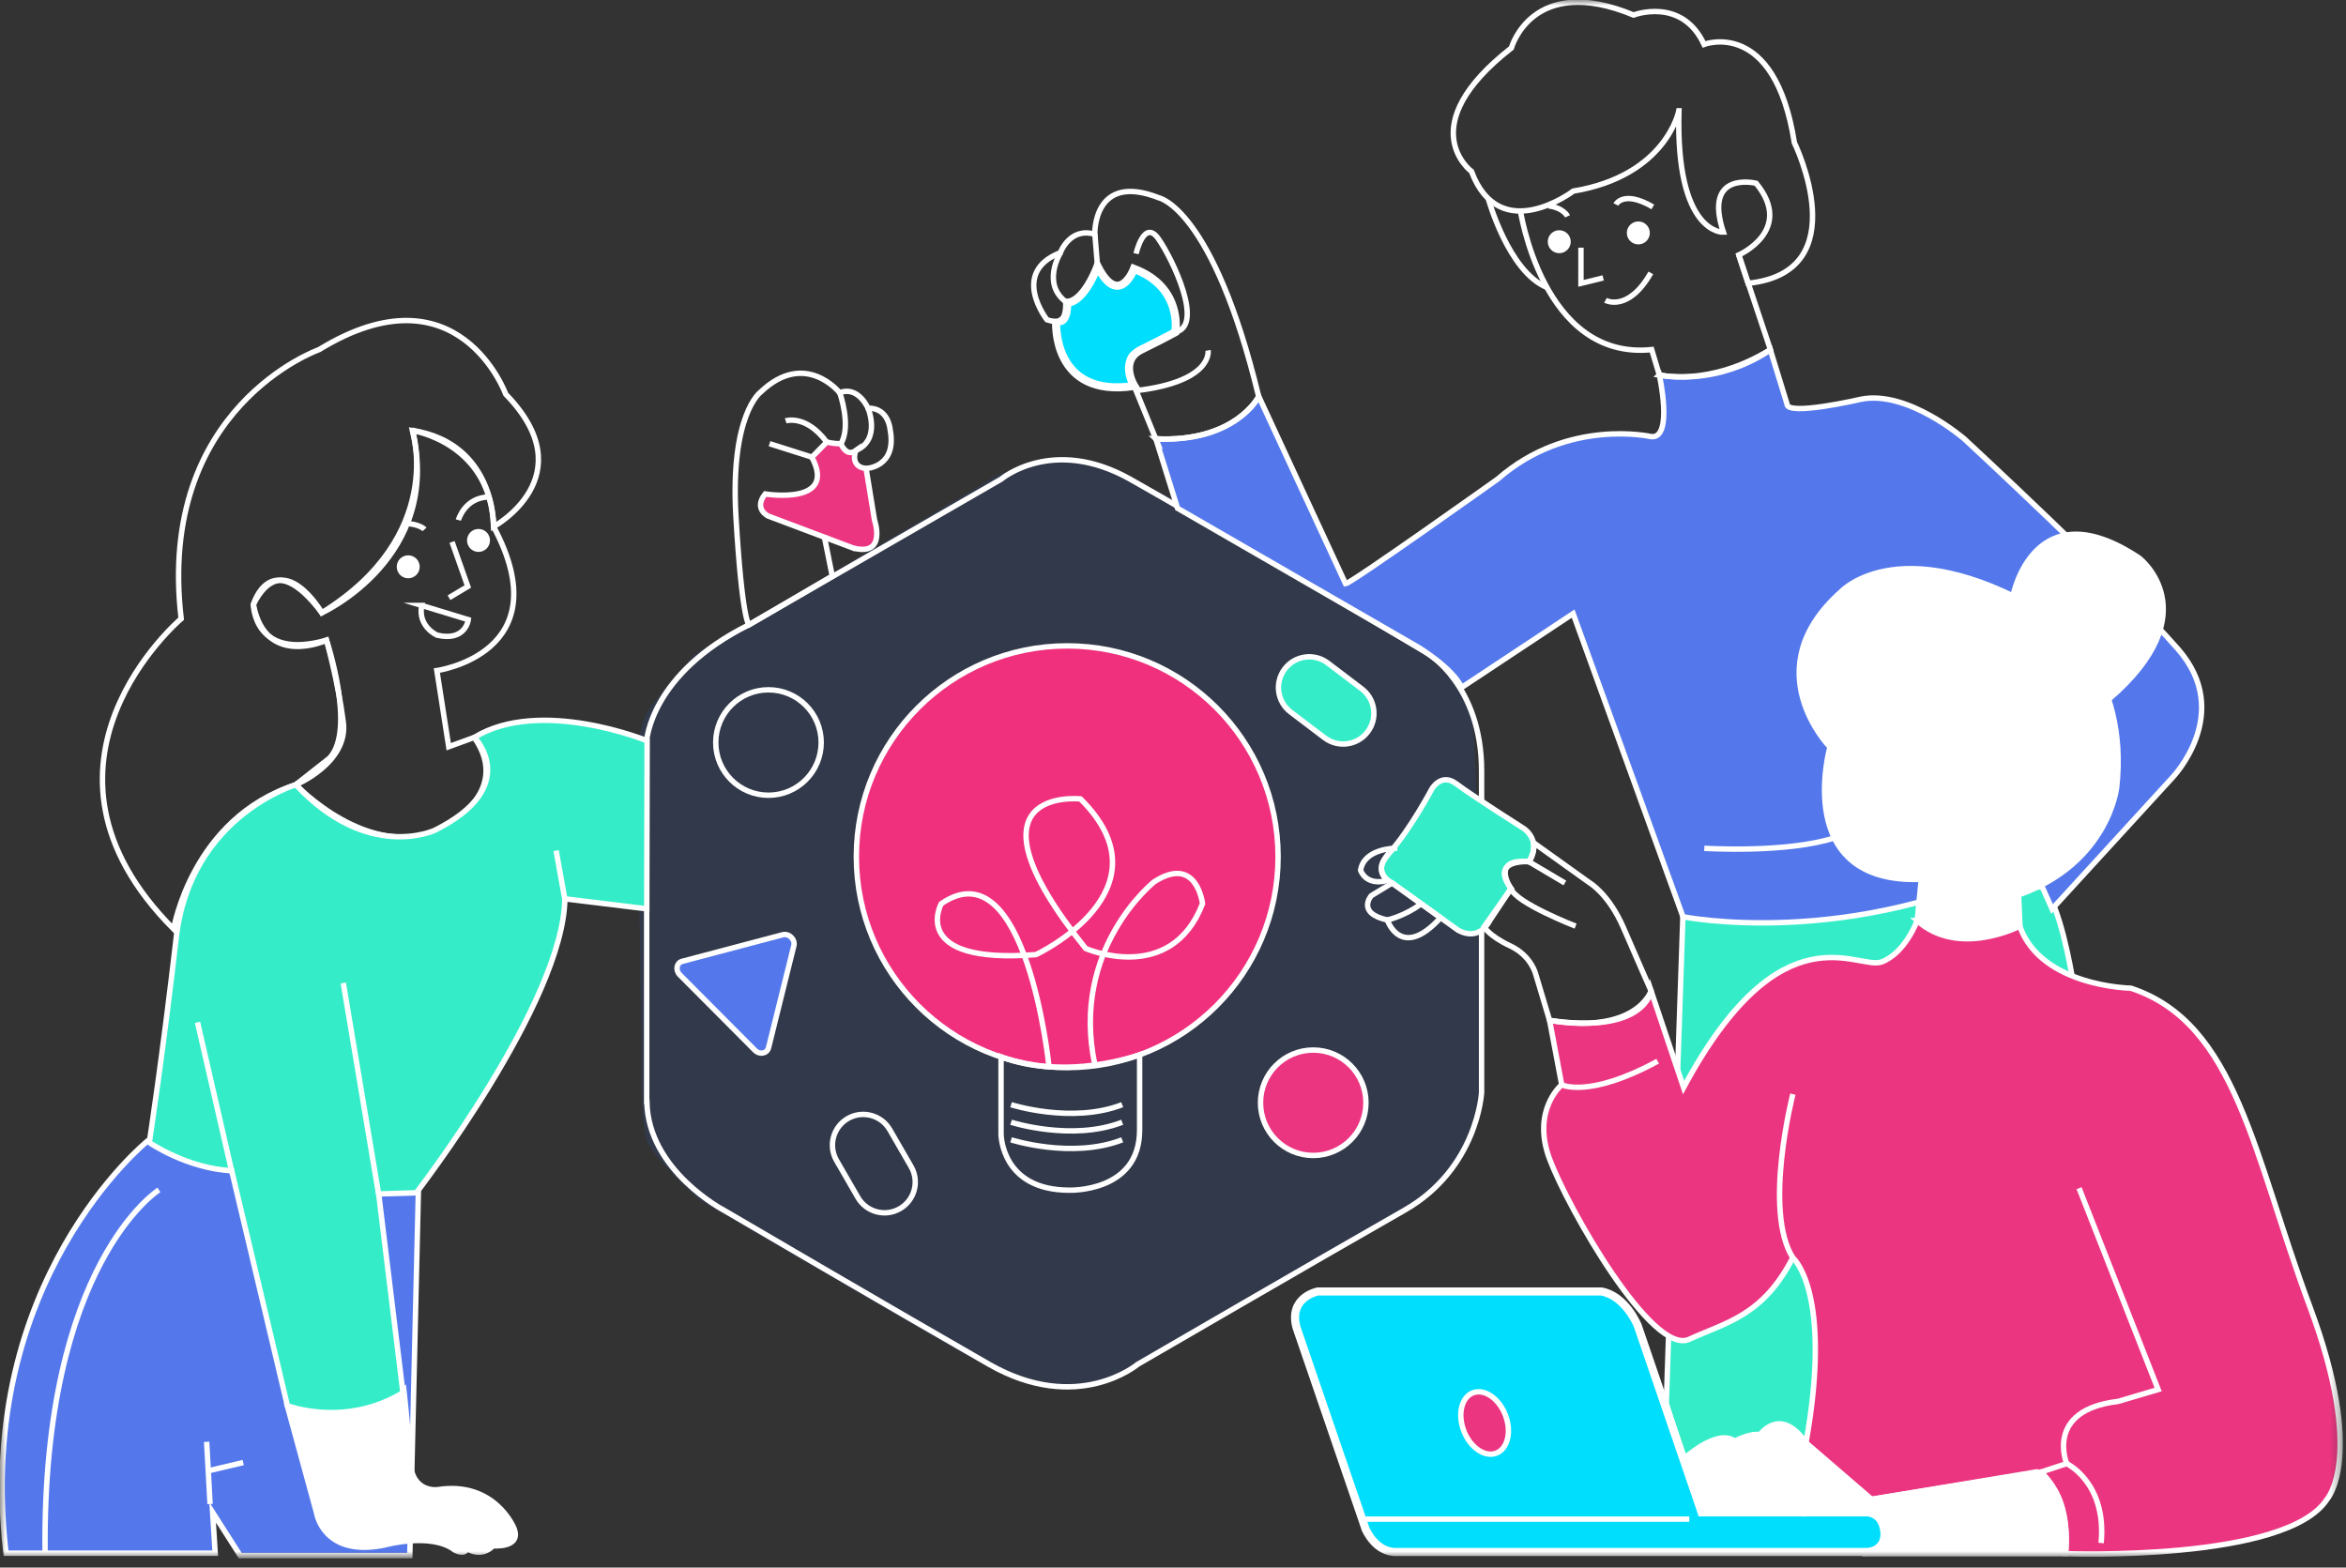 <svg width="217" height="145" viewBox="0 0 217 145" fill="none" xmlns="http://www.w3.org/2000/svg">
<rect x="0" y="0" width="217" height="145" fill="#333333" stroke="none"/>
<g clip-path="url(#clip0_3422_1016)">
<path d="M91.026 44.7L64.206 60.549C63.258 61.632 61.118 64.125 60.142 65.425C59.167 66.725 58.923 69.218 58.923 70.302C59.059 78.7 59.33 95.903 59.33 97.528C59.33 99.56 59.33 103.624 59.736 105.249C60.061 106.549 63.123 109.584 64.612 110.938C72.469 115.544 88.507 124.917 89.807 125.567C91.433 126.38 97.122 128.412 99.56 128.412C101.511 128.412 103.082 127.464 104.436 126.786C113.512 121.504 132.476 111.345 134.508 108.094C136.096 105.552 136.946 101.592 136.946 99.966C136.81 90.349 136.783 70.139 136.133 66.238C135.483 62.337 128.954 58.381 126.38 57.298C117.44 52.15 106.062 42.669 97.528 42.669C94.927 42.669 91.839 44.023 91.026 44.7Z" fill="#32394A"/>
<mask id="mask0_3422_1016" style="mask-type:luminance" maskUnits="userSpaceOnUse" x="0" y="0" width="217" height="145">
<path d="M216.675 0H0V144.098H216.675V0Z" fill="white"/>
</mask>
<g mask="url(#mask0_3422_1016)">
<path d="M59.817 101.909V68.53C59.817 68.53 60.151 62.337 69.278 57.793L92.603 44.326C92.603 44.326 97.358 40.287 104.542 44.326C111.727 48.366 132.029 60.427 132.029 60.427C132.029 60.427 137.043 63.352 137.043 71.301V101.063C137.043 101.063 136.678 108.102 129.891 111.962C123.105 115.823 105.233 126.201 105.233 126.201C105.233 126.201 99.69 130.891 91.49 126.201C83.289 121.512 66.969 111.954 66.969 111.954C66.969 111.954 59.947 108.305 59.834 101.909H59.817Z" stroke="white" stroke-width="0.5" stroke-miterlimit="10"/>
<path d="M155.663 84.801L154.127 129.842L157.386 139.896H179.005L191.659 90.27C191.659 90.27 190.472 83.167 188.888 82.021L155.663 84.801Z" fill="#34EDC8" stroke="white" stroke-width="0.5" stroke-miterlimit="10"/>
<path d="M153.485 34.688C153.485 34.688 154.785 40.556 152.761 40.393C152.761 40.393 145.049 38.613 138.547 44.302C138.547 44.302 125.006 53.941 124.462 53.998L116.44 36.679C116.44 36.679 114.295 40.954 106.915 40.596L108.922 47.017L131.191 59.874C131.191 59.874 134.304 61.735 135.206 63.588L145.512 56.761L155.671 84.801C155.671 84.801 171.186 87.913 187.782 79.518L189.814 84.085L200.932 71.943C200.932 71.943 206.678 66.002 201.46 60.037C196.243 54.071 181.711 40.612 181.711 40.612C181.711 40.612 176.469 36.053 172.129 36.931C172.129 36.931 165.229 38.54 165.294 37.361L163.75 32.347C163.75 32.347 159.483 35.647 153.477 34.696L153.485 34.688Z" fill="#5478EB" stroke="white" stroke-width="0.5" stroke-miterlimit="10"/>
<path d="M38.149 39.816C38.149 39.816 41.287 49.552 29.77 56.68C29.77 56.68 26.178 50.446 23.439 55.908C23.439 55.908 23.455 61.134 30.201 59.216C30.201 59.216 32.964 67.506 30.485 70.123L27.356 72.585C27.356 72.585 34.135 79.77 40.823 76.665C40.823 76.665 47.536 73.43 43.863 68.213L41.506 69.074L40.409 62.028C40.409 62.028 51.925 60.427 45.651 48.707C45.651 48.707 45.846 41.019 38.141 39.816H38.149Z" stroke="white" stroke-width="0.5" stroke-miterlimit="10"/>
<path d="M45.66 48.715C45.66 48.715 54.177 44.066 46.781 36.467C46.781 36.467 42.409 24.439 29.519 32.339C29.519 32.339 14.451 37.646 16.759 57.233C16.759 57.233 0.854 70.683 16.06 85.938C16.06 85.938 17.758 75.69 27.357 72.593C27.357 72.593 32.241 70.561 31.754 66.782C31.266 63.003 30.201 59.224 30.201 59.224C30.201 59.224 24.561 61.833 23.439 55.916C23.439 55.916 25.032 50.381 29.771 56.688C29.771 56.688 40.97 51.592 38.15 39.824C38.15 39.824 45.424 40.937 45.66 48.715Z" stroke="white" stroke-width="0.5" stroke-miterlimit="10"/>
<path d="M21.505 108.63C21.48 108.492 21.464 108.354 21.472 108.199C19.107 107.525 16.555 106.647 13.881 105.501L13.768 105.452L13.67 105.525C13.508 105.655 -2.316 118.497 0.536 143.496L0.561 143.675H19.904L19.668 139.896L22.22 143.895H37.906L38.702 110.117L38.467 110.15C38.467 110.15 37.093 110.329 34.761 110.288C34.818 110.418 34.858 110.556 34.883 110.694" fill="#5478EB"/>
<path d="M21.505 108.63C21.48 108.492 21.464 108.354 21.472 108.199C19.107 107.525 16.555 106.647 13.881 105.501L13.768 105.452L13.67 105.525C13.508 105.655 -2.316 118.497 0.536 143.496L0.561 143.675H19.904L19.668 139.896L22.22 143.895H37.906L38.702 110.117L38.467 110.15C38.467 110.15 37.093 110.329 34.761 110.288C34.818 110.418 34.858 110.556 34.883 110.694" stroke="white" stroke-width="0.5" stroke-miterlimit="10"/>
<path d="M26.576 130.037L29.299 140.01C29.299 140.01 29.949 144.033 35.484 142.935C35.484 142.935 39.889 141.692 42.075 143.391C42.075 143.391 42.953 143.878 43.205 143.261C43.205 143.261 44.513 144.138 45.61 142.984C45.61 142.984 48.325 143.236 47.52 141.318C47.52 141.318 45.74 136.994 40.539 137.791C40.539 137.791 38.093 138.197 37.93 135.141C37.767 132.085 37.353 128.558 37.353 128.558C37.353 128.558 33.289 132.061 26.592 130.037H26.576Z" fill="white" stroke="white" stroke-width="0.5" stroke-miterlimit="10"/>
<path d="M19.432 139.124L19.115 133.37" stroke="white" stroke-width="0.5" stroke-miterlimit="10"/>
<path d="M19.27 136.052L22.497 135.288" stroke="white" stroke-width="0.5" stroke-miterlimit="10"/>
<path d="M43.205 143.252C43.205 143.252 42.327 141.042 39.637 141.026L43.205 143.252Z" fill="white"/>
<path d="M43.205 143.252C43.205 143.252 42.327 141.042 39.637 141.026" stroke="white" stroke-width="0.5" stroke-miterlimit="10"/>
<path d="M45.603 142.984C45.603 142.984 44.481 139.806 42.75 140.01L45.603 142.984Z" fill="white"/>
<path d="M45.603 142.984C45.603 142.984 44.481 139.806 42.75 140.01" stroke="white" stroke-width="0.5" stroke-miterlimit="10"/>
<path d="M14.702 110.069C14.702 110.069 3.909 116.847 4.169 143.561" stroke="white" stroke-width="0.5" stroke-miterlimit="10"/>
<path d="M42.4 48.106C42.4 48.106 42.969 46.009 45.237 45.968" stroke="white" stroke-width="0.5" stroke-miterlimit="10"/>
<path d="M41.815 50.13L43.27 54.25L41.531 55.29" stroke="white" stroke-width="0.5" stroke-miterlimit="10"/>
<path d="M39.003 56.005L43.319 57.322C43.319 57.322 43.075 59.378 40.425 58.752C40.425 58.752 38.621 57.956 39.011 56.005H39.003Z" stroke="white" stroke-width="0.5" stroke-miterlimit="10"/>
<path d="M44.261 50.804C44.71 50.804 45.074 50.44 45.074 49.991C45.074 49.542 44.71 49.178 44.261 49.178C43.813 49.178 43.449 49.542 43.449 49.991C43.449 50.44 43.813 50.804 44.261 50.804Z" fill="white" stroke="white" stroke-width="0.5" stroke-miterlimit="10"/>
<path d="M37.76 53.242C38.208 53.242 38.572 52.878 38.572 52.429C38.572 51.981 38.208 51.617 37.76 51.617C37.311 51.617 36.947 51.981 36.947 52.429C36.947 52.878 37.311 53.242 37.76 53.242Z" fill="white" stroke="white" stroke-width="0.5" stroke-miterlimit="10"/>
<path d="M39.271 48.967C39.271 48.967 38.824 48.471 37.475 48.414" stroke="white" stroke-width="0.5" stroke-miterlimit="10"/>
<path d="M78.998 50.715C82.037 51.438 80.891 48.106 80.891 48.106L80.111 43.335C78.567 43.18 79.152 41.685 79.152 41.685C78.282 42.311 77.779 41.051 77.779 41.051C77.153 41.051 76.47 40.897 76.47 40.897L75.097 42.295C77.486 46.781 70.781 45.692 70.781 45.692C69.668 47.073 71.049 47.732 71.049 47.732L78.99 50.723L78.998 50.715Z" fill="#EC3581" stroke="white" stroke-width="0.5" stroke-miterlimit="10"/>
<path d="M80.111 43.335C80.111 43.335 83.013 43.237 82.33 39.71C82.33 39.71 82.184 37.711 80.29 37.76C80.29 37.76 79.38 35.655 77.665 36.329C77.665 36.329 74.487 32.314 70.342 36.28C70.342 36.28 67.514 38.345 68.075 47.829C68.635 57.314 69.269 57.802 69.269 57.802L76.982 53.283L76.226 49.528" stroke="white" stroke-width="0.5" stroke-miterlimit="10"/>
<path d="M71.179 41.043L75.097 42.286" stroke="white" stroke-width="0.5" stroke-miterlimit="10"/>
<path d="M77.673 36.321C77.673 36.321 78.778 39.417 77.778 41.051" stroke="white" stroke-width="0.5" stroke-miterlimit="10"/>
<path d="M80.29 37.752C80.29 37.752 81.525 40.685 79.152 41.677" stroke="white" stroke-width="0.5" stroke-miterlimit="10"/>
<path d="M72.675 38.93C72.675 38.93 74.544 38.304 76.47 40.897" stroke="white" stroke-width="0.5" stroke-miterlimit="10"/>
<path d="M27.356 72.593C27.356 72.593 17.604 75.471 16.303 86.711C15.003 97.951 13.808 105.688 13.808 105.688C13.808 105.688 17.287 108.085 21.432 108.297L26.584 130.029C26.584 130.029 31.908 132.085 37.272 128.826L35.029 110.442L38.507 110.337C38.507 110.337 52.104 92.741 52.25 83.143L59.825 84.069L59.858 68.522C59.858 68.522 49.983 64.482 43.879 68.205C43.879 68.205 48.341 72.74 40.214 76.803C40.214 76.803 34.029 79.737 27.364 72.585L27.356 72.593Z" fill="#34EDC8" stroke="white" stroke-width="0.5" stroke-miterlimit="10"/>
<path d="M18.27 94.57L21.423 108.297" stroke="white" stroke-width="0.5" stroke-miterlimit="10"/>
<path d="M31.753 90.929L35.021 110.451" stroke="white" stroke-width="0.5" stroke-miterlimit="10"/>
<path d="M51.438 78.681L52.243 83.151" stroke="white" stroke-width="0.5" stroke-miterlimit="10"/>
<path d="M177.176 58.696C177.176 58.696 168.293 61.386 169.268 69.099C169.268 69.099 165.676 81.81 177.712 81.338L177.338 85.15C177.338 85.15 179.866 88.848 186.839 85.67L186.49 77.478C186.49 77.478 192.837 75.495 191.293 71.277C191.293 71.277 186.864 69.074 185.059 73.756C185.059 73.756 175.989 66.579 177.184 58.688L177.176 58.696Z" fill="white" stroke="white" stroke-width="0.5" stroke-miterlimit="10"/>
<path d="M169.26 69.099C169.26 69.099 162.23 61.898 170.3 54.73C170.3 54.73 176.087 48.488 190.229 57.371C190.229 57.371 196.958 62.345 195.788 72.829C195.788 72.829 195.048 79.819 186.709 82.785L186.482 77.478C186.482 77.478 192.829 75.495 191.285 71.277C191.285 71.277 186.856 69.074 185.051 73.756C185.051 73.756 175.981 66.579 177.176 58.688C177.176 58.688 168.293 61.378 169.268 69.091L169.26 69.099Z" fill="white" stroke="white" stroke-width="0.5" stroke-miterlimit="10"/>
<path d="M186.197 55.12C186.197 55.12 188.115 45.115 197.868 51.617C197.868 51.617 204.419 56.639 195.048 64.694C195.048 64.694 193.211 57.81 186.197 55.12Z" fill="white" stroke="white" stroke-width="0.5" stroke-miterlimit="10"/>
<path d="M177.339 85.15C177.339 85.15 176.241 88.149 174.055 88.978C171.869 89.807 164.79 83.752 155.728 100.6L152.721 91.652C152.721 91.652 152.201 95.699 143.334 94.383L144.455 100.34C144.455 100.34 141.635 102.673 143.334 107.216C145.032 111.759 152.835 125.454 156.248 123.885C159.662 122.316 163.051 121.739 165.83 116.335C165.83 116.335 169.553 119.439 167.049 133.475L173.096 138.685L188.757 136.165C188.757 136.165 191.561 138.295 191.058 143.716C191.058 143.716 211.498 144.488 215.244 138.685C215.244 138.685 218.853 134.784 213.643 120.829C208.434 106.874 206.898 94.635 197.096 91.408C197.096 91.408 188.79 91.278 186.823 85.67C186.823 85.67 181.175 88.612 177.322 85.15H177.339Z" fill="#EC3581" stroke="white" stroke-width="0.5" stroke-miterlimit="10"/>
<path d="M188.766 136.174L191.163 135.385C191.163 135.385 189.107 130.436 195.926 129.631L199.624 128.534L192.309 109.906" stroke="white" stroke-width="0.5" stroke-miterlimit="10"/>
<path d="M165.838 101.21C165.838 101.21 163.067 111.995 165.838 116.351" stroke="white" stroke-width="0.5" stroke-miterlimit="10"/>
<path d="M134.865 86.044L128.77 81.672C128.77 81.672 126.689 80.867 128.55 78.835C130.411 76.803 132.451 72.959 132.451 72.959C132.451 72.959 133.321 71.447 134.711 72.504C136.101 73.561 140.936 76.633 140.936 76.633C140.936 76.633 142.667 77.722 141.416 79.705C141.416 79.705 137.734 79.453 139.766 82.192L137.815 85.134C137.815 85.134 136.889 87.158 134.873 86.044H134.865Z" fill="#34EDC8" stroke="white" stroke-width="0.5" stroke-miterlimit="10"/>
<path d="M141.871 77.966L147.064 81.68C147.064 81.68 148.828 82.712 150.185 85.857C151.542 89.002 152.721 91.66 152.721 91.66C152.721 91.66 151.388 95.707 143.334 94.391L142.049 90.108C142.049 90.108 141.643 88.409 139.684 87.491C137.726 86.572 137.271 85.735 137.271 85.735L139.766 82.2C139.766 82.2 137.791 79.355 141.415 79.713C141.415 79.713 141.952 79.12 141.871 77.974V77.966Z" stroke="white" stroke-width="0.5" stroke-miterlimit="10"/>
<path d="M145.739 85.67C145.739 85.67 140.18 83.516 139.766 82.192" stroke="white" stroke-width="0.5" stroke-miterlimit="10"/>
<path d="M141.416 79.705L144.748 81.68" stroke="white" stroke-width="0.5" stroke-miterlimit="10"/>
<path d="M128.997 78.469C128.997 78.469 126.161 78.502 125.852 80.501C125.852 80.501 126.315 82.005 128.363 81.436C128.363 81.436 127.299 80.591 128.046 79.51C128.794 78.429 128.997 78.461 128.997 78.461V78.469Z" stroke="white" stroke-width="0.5" stroke-miterlimit="10"/>
<path d="M128.77 81.68L126.844 82.85C126.844 82.85 125.429 84.451 128.323 85.101C128.323 85.101 129.591 88.913 133.248 84.89L128.77 81.68Z" stroke="white" stroke-width="0.5" stroke-miterlimit="10"/>
<path d="M128.331 85.101C128.331 85.101 130.045 84.695 131.451 83.598" stroke="white" stroke-width="0.5" stroke-miterlimit="10"/>
<path d="M169.341 66.335C169.341 66.335 171.308 65.555 172.804 67.936" stroke="white" stroke-width="0.5" stroke-miterlimit="10"/>
<path d="M175.364 68.034C175.364 68.034 177.046 65.831 180.143 68.481" stroke="white" stroke-width="0.5" stroke-miterlimit="10"/>
<path d="M173.104 69.529L172.137 73.325L173.86 73.902" stroke="white" stroke-width="0.5" stroke-miterlimit="10"/>
<path d="M177.029 74.463L172.714 75.779C172.714 75.779 172.958 77.835 175.607 77.21C175.607 77.21 177.411 76.413 177.021 74.463H177.029Z" stroke="white" stroke-width="0.5" stroke-miterlimit="10"/>
<path d="M177.55 71.935C177.999 71.935 178.363 71.571 178.363 71.122C178.363 70.674 177.999 70.31 177.55 70.31C177.101 70.31 176.737 70.674 176.737 71.122C176.737 71.571 177.101 71.935 177.55 71.935Z" fill="white" stroke="white" stroke-width="0.5" stroke-miterlimit="10"/>
<path d="M170.585 71.13C171.033 71.13 171.397 70.767 171.397 70.318C171.397 69.869 171.033 69.505 170.585 69.505C170.136 69.505 169.772 69.869 169.772 70.318C169.772 70.767 170.136 71.13 170.585 71.13Z" fill="white" stroke="white" stroke-width="0.5" stroke-miterlimit="10"/>
<path d="M191.163 135.385C191.163 135.385 194.885 137.133 194.349 142.732" stroke="white" stroke-width="0.5" stroke-miterlimit="10"/>
<path d="M144.456 100.348C144.456 100.348 146.983 101.624 153.331 98.162" stroke="white" stroke-width="0.5" stroke-miterlimit="10"/>
<path d="M129.233 143.561H172.682C172.682 143.561 174.332 143.553 174.315 141.879C174.315 141.879 174.291 139.896 172.674 139.896H157.394L151.486 122.617C151.486 122.617 150.364 119.854 148.113 119.464H121.894C121.894 119.464 119.171 119.984 119.919 122.78L126.015 140.57L126.307 141.432C126.307 141.432 127.234 143.667 129.233 143.561Z" fill="#00DEFE" stroke="white" stroke-width="0.75" stroke-miterlimit="10"/>
<path d="M156.256 140.522H126.014" stroke="white" stroke-width="0.5" stroke-miterlimit="10"/>
<path d="M138.407 134.416C139.466 134.004 139.838 132.423 139.24 130.883C138.641 129.344 137.297 128.43 136.239 128.841C135.181 129.253 134.808 130.835 135.407 132.374C136.005 133.913 137.349 134.828 138.407 134.416Z" fill="#EC3581" stroke="white" stroke-width="0.5" stroke-miterlimit="10"/>
<path d="M155.711 134.979C155.711 134.979 158.816 132.094 160.466 133.305C160.466 133.305 161.864 132.541 162.798 132.711C162.798 132.711 164.684 130.013 167.057 133.483L173.104 138.693L188.408 136.149C188.408 136.149 191.577 137.49 191.065 143.724H172.251C172.251 143.724 174.339 143.594 174.315 141.497C174.315 141.497 173.982 139.896 172.112 139.896H157.394L155.711 134.979Z" fill="white" stroke="white" stroke-width="0.5" stroke-miterlimit="10"/>
<path d="M160.466 133.305L157.971 135.028" stroke="white" stroke-width="0.5" stroke-miterlimit="10"/>
<path d="M162.799 132.711L159.605 137.336C159.605 137.336 158.824 138.953 160.466 139.173C160.466 139.173 161.791 139.603 164.798 135.434L166.992 140.205" stroke="white" stroke-width="0.5" stroke-miterlimit="10"/>
<path d="M156.85 138.303C156.85 138.303 157.914 139.351 159.605 137.336" stroke="white" stroke-width="0.5" stroke-miterlimit="10"/>
<path d="M155.289 10.249C155.289 10.249 154.135 16.247 145.528 17.677C145.528 17.677 138.725 22.846 136.108 15.856C136.108 15.856 130.492 11.711 139.798 4.438C139.798 4.438 141.716 -2.503 151.103 1.39C151.103 1.39 155.557 -0.325 157.621 4.104C157.621 4.104 164.148 1.601 165.976 13.199C165.976 13.199 171.828 25.17 161.693 26.203L160.832 23.585C160.832 23.585 166.009 21.302 162.441 16.954C162.441 16.954 157.5 15.726 159.41 21.48C159.41 21.48 154.98 21.708 155.297 10.249H155.289Z" stroke="white" stroke-width="0.5" stroke-miterlimit="10"/>
<path d="M140.603 19.311C140.603 19.311 142.635 33.379 152.778 32.339L153.485 34.688C153.485 34.688 158.085 35.817 163.758 32.339L160.832 23.585" stroke="white" stroke-width="0.5" stroke-miterlimit="10"/>
<path d="M146.235 22.911V26.211L148.292 25.707" stroke="white" stroke-width="0.5" stroke-miterlimit="10"/>
<path d="M148.503 27.779C148.503 27.779 150.592 28.933 152.697 25.244" stroke="white" stroke-width="0.5" stroke-miterlimit="10"/>
<path d="M149.462 18.912C149.462 18.912 150.161 17.547 152.884 19.14" stroke="white" stroke-width="0.5" stroke-miterlimit="10"/>
<path d="M151.542 22.358C151.991 22.358 152.355 21.994 152.355 21.546C152.355 21.097 151.991 20.733 151.542 20.733C151.094 20.733 150.729 21.097 150.729 21.546C150.729 21.994 151.094 22.358 151.542 22.358Z" fill="white" stroke="white" stroke-width="0.5" stroke-miterlimit="10"/>
<path d="M144.228 23.171C144.676 23.171 145.041 22.807 145.041 22.358C145.041 21.91 144.676 21.546 144.228 21.546C143.779 21.546 143.415 21.91 143.415 22.358C143.415 22.807 143.779 23.171 144.228 23.171Z" fill="white" stroke="white" stroke-width="0.5" stroke-miterlimit="10"/>
<path d="M145 20.01C145 20.01 144.626 19.221 143.236 19.042" stroke="white" stroke-width="0.5" stroke-miterlimit="10"/>
<path d="M137.661 18.368C137.661 18.368 139.522 25.138 143.098 26.593" stroke="white" stroke-width="0.5" stroke-miterlimit="10"/>
<path d="M157.646 78.469C157.646 78.469 165.253 78.957 169.772 77.478" stroke="white" stroke-width="0.5" stroke-miterlimit="10"/>
<path d="M97.691 29.779C97.691 29.779 97.292 36.858 104.916 35.703C104.916 35.703 103.469 33.371 105.566 32.339C107.663 31.307 108.719 30.721 108.719 30.721C108.719 30.721 109.443 26.576 104.891 24.87C104.891 24.87 103.51 28.535 101.519 24.634C101.519 24.634 100.316 27.95 98.707 27.999C98.707 27.999 98.796 29.77 97.942 29.722" fill="#00DEFE"/>
<path d="M97.691 29.779C97.691 29.779 97.292 36.858 104.916 35.703C104.916 35.703 103.469 33.371 105.566 32.339C107.663 31.307 108.719 30.721 108.719 30.721C108.719 30.721 109.443 26.576 104.891 24.87C104.891 24.87 103.51 28.535 101.519 24.634C101.519 24.634 100.316 27.95 98.707 27.999C98.707 27.999 98.796 29.77 97.942 29.722" stroke="white" stroke-width="0.75" stroke-miterlimit="10"/>
<path d="M106.907 40.596L104.907 35.703C104.907 35.703 103.623 32.948 105.233 32.526L108.711 30.721C108.711 30.721 109.434 26.576 104.883 24.87C104.883 24.87 103.501 28.535 101.51 24.634C101.51 24.634 100.307 27.95 98.698 27.999C98.698 27.999 99.04 30.307 96.845 29.583C96.845 29.583 93.391 25.203 98.081 23.374C98.081 23.374 98.95 20.985 101.266 21.667C101.266 21.667 101.08 15.881 107.208 18.303C107.208 18.303 112.206 19.294 116.424 36.67C116.424 36.67 114.278 40.946 106.899 40.588L106.907 40.596Z" stroke="white" stroke-width="0.5" stroke-miterlimit="10"/>
<path d="M111.743 32.412C111.743 32.412 112.271 35.281 105.086 36.134" stroke="white" stroke-width="0.5" stroke-miterlimit="10"/>
<path d="M105.086 23.464C105.086 23.464 105.826 20.196 107.151 22.09C108.476 23.984 111.409 30.144 108.719 30.721" stroke="white" stroke-width="0.5" stroke-miterlimit="10"/>
<path d="M101.275 21.676L101.519 24.634" stroke="white" stroke-width="0.5" stroke-miterlimit="10"/>
<path d="M98.089 23.374C98.089 23.374 96.26 26.324 98.706 27.999" stroke="white" stroke-width="0.5" stroke-miterlimit="10"/>
<path d="M98.715 98.755C109.487 98.755 118.22 90.022 118.22 79.25C118.22 68.477 109.487 59.744 98.715 59.744C87.942 59.744 79.209 68.477 79.209 79.25C79.209 90.022 87.942 98.755 98.715 98.755Z" fill="#F0307D" stroke="white" stroke-width="0.5" stroke-miterlimit="10"/>
<path d="M92.595 97.772V104.908C92.595 104.908 92.595 110.093 98.91 110.093C98.91 110.093 105.412 110.321 105.412 104.534V97.569C105.412 97.569 98.666 100.031 92.595 97.764V97.772Z" stroke="white" stroke-width="0.5" stroke-miterlimit="10"/>
<path d="M93.522 102.185C93.522 102.185 99.146 103.989 103.803 102.185" stroke="white" stroke-width="0.5" stroke-miterlimit="10"/>
<path d="M93.522 103.81C93.522 103.81 99.146 105.615 103.803 103.81" stroke="white" stroke-width="0.5" stroke-miterlimit="10"/>
<path d="M93.522 105.436C93.522 105.436 99.146 107.24 103.803 105.436" stroke="white" stroke-width="0.5" stroke-miterlimit="10"/>
<path d="M97.016 98.528C97.016 98.528 94.903 78.185 87.06 83.598C87.06 83.598 84.004 89.23 95.829 88.303C95.829 88.303 108.484 82.371 99.942 73.902C99.942 73.902 88.303 72.65 100.421 87.735C100.421 87.735 108.288 91.189 111.231 83.598C111.231 83.598 110.71 79.014 106.752 81.574C106.752 81.574 98.966 87.735 101.283 98.536" stroke="white" stroke-width="0.5" stroke-miterlimit="10"/>
<path d="M121.471 106.883C124.165 106.883 126.348 104.7 126.348 102.006C126.348 99.313 124.165 97.13 121.471 97.13C118.778 97.13 116.595 99.313 116.595 102.006C116.595 104.7 118.778 106.883 121.471 106.883Z" fill="#EC3581" stroke="white" stroke-width="0.5" stroke-miterlimit="10"/>
<path d="M122.819 61.332C121.568 60.383 119.783 60.628 118.834 61.879C117.884 63.131 118.129 64.915 119.38 65.865L122.52 68.247C123.772 69.197 125.557 68.952 126.506 67.701C127.455 66.449 127.211 64.665 125.959 63.715L122.819 61.332Z" fill="#34EDC8" stroke="white" stroke-width="0.5" stroke-miterlimit="10"/>
<path d="M72.398 86.467L63.109 88.921C62.572 89.059 62.45 89.742 62.881 90.173L69.83 97.154C70.261 97.593 70.952 97.463 71.09 96.918L73.43 87.483C73.577 86.897 72.975 86.312 72.398 86.467Z" fill="#5478EB" stroke="white" stroke-width="0.5" stroke-miterlimit="10"/>
<path d="M71.082 73.561C73.775 73.561 75.958 71.377 75.958 68.684C75.958 65.991 73.775 63.808 71.082 63.808C68.388 63.808 66.205 65.991 66.205 68.684C66.205 71.377 68.388 73.561 71.082 73.561Z" stroke="white" stroke-width="0.5" stroke-miterlimit="10"/>
<path d="M82.307 104.507C81.522 103.146 79.782 102.68 78.422 103.466C77.061 104.251 76.595 105.991 77.381 107.352L79.352 110.765C80.137 112.126 81.877 112.592 83.237 111.806C84.598 111.021 85.064 109.281 84.278 107.92L82.307 104.507Z" stroke="white" stroke-width="0.5" stroke-miterlimit="10"/>
</g>
</g>
<defs>
<clipPath id="clip0_3422_1016">
<rect width="217" height="144.667" fill="white"/>
</clipPath>
</defs>
</svg>
